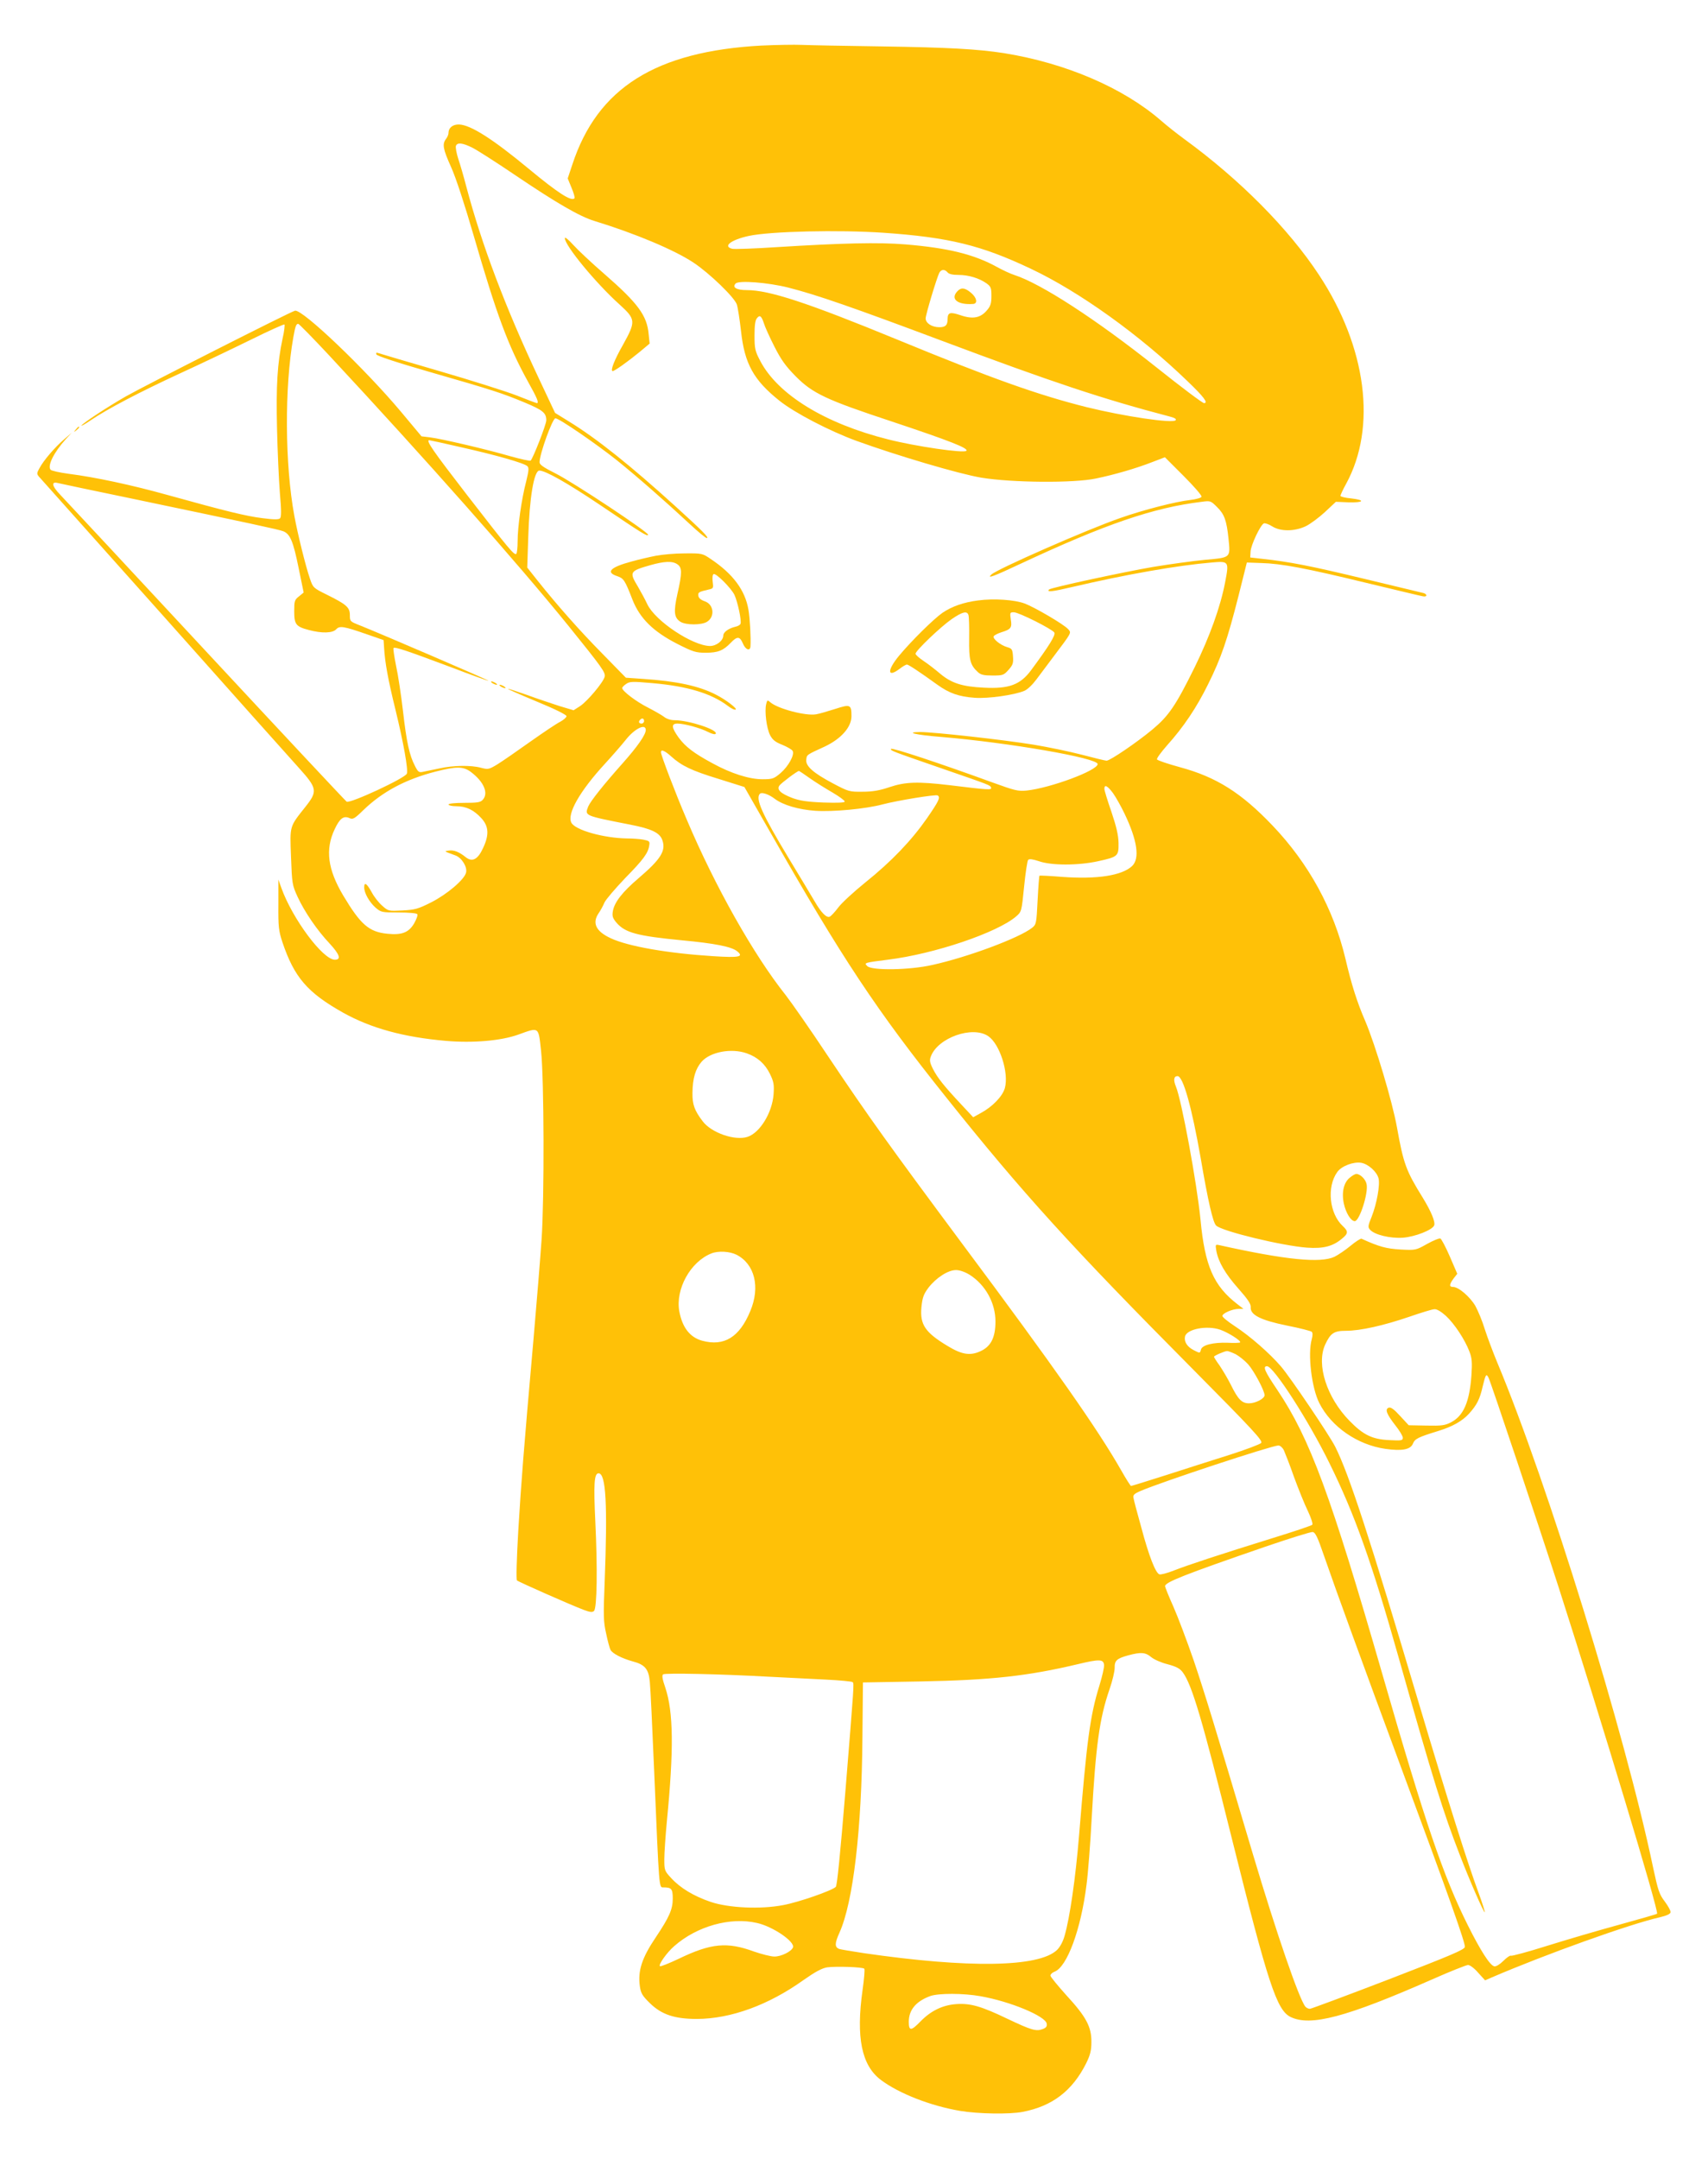 <?xml version="1.0" standalone="no"?>
<!DOCTYPE svg PUBLIC "-//W3C//DTD SVG 20010904//EN"
 "http://www.w3.org/TR/2001/REC-SVG-20010904/DTD/svg10.dtd">
<svg version="1.0" xmlns="http://www.w3.org/2000/svg"
 width="1013pt" height="1280pt" viewBox="0 0 1013 1280"
 preserveAspectRatio="xMidYMid meet">
<g transform="translate(0,1280) scale(0.1,-0.1)"
fill="#ffc107" stroke="none">
<path d="M4518 12530 c-629 -34 -975 -251 -1124 -707 l-27 -81 23 -56 c13 -31
21 -59 17 -62 -19 -19 -97 31 -272 176 -214 177 -343 259 -412 262 -37 1 -63
-19 -63 -51 0 -9 -7 -25 -15 -35 -23 -31 -18 -59 31 -168 28 -62 80 -221 134
-407 136 -469 203 -649 321 -863 56 -100 67 -128 53 -128 -3 0 -57 20 -119 45
-62 24 -267 89 -456 144 -189 55 -352 103 -363 107 -14 5 -17 3 -14 -7 3 -9
121 -48 319 -105 379 -109 424 -124 562 -181 107 -45 127 -61 127 -105 0 -25
-80 -229 -93 -239 -5 -3 -59 9 -120 26 -137 40 -410 104 -477 112 l-50 6 -122
146 c-214 255 -583 607 -628 599 -23 -4 -902 -450 -1005 -509 -105 -60 -253
-157 -262 -172 -3 -5 21 8 53 30 100 68 289 167 529 278 127 58 317 149 423
201 107 53 196 93 199 90 3 -3 -1 -41 -11 -83 -31 -146 -39 -279 -33 -533 3
-135 11 -307 17 -384 9 -100 9 -141 1 -149 -8 -8 -37 -8 -105 1 -97 12 -215
41 -561 137 -215 60 -431 106 -588 126 -53 7 -102 18 -107 24 -20 24 20 103
89 180 l36 39 -45 -39 c-54 -46 -122 -125 -146 -171 -18 -33 -18 -34 7 -61 14
-16 345 -386 735 -823 389 -437 748 -839 796 -892 110 -122 113 -139 39 -232
-95 -120 -92 -109 -85 -296 6 -160 7 -167 39 -237 41 -89 117 -200 190 -277
60 -65 70 -96 31 -96 -71 0 -251 242 -317 425 l-18 50 0 -148 c-1 -133 2 -156
24 -223 70 -208 148 -299 360 -418 165 -92 358 -145 608 -167 161 -14 328 0
431 37 125 45 119 49 135 -96 18 -167 20 -873 3 -1120 -7 -102 -28 -363 -47
-580 -62 -702 -73 -850 -91 -1143 -10 -171 -13 -291 -8 -297 10 -9 320 -146
397 -175 37 -14 51 -15 60 -6 18 17 21 254 8 526 -11 228 -7 290 19 290 44 0
54 -183 36 -650 -8 -195 -7 -230 9 -300 9 -44 21 -88 26 -97 12 -22 67 -50
131 -68 73 -19 95 -45 102 -121 4 -35 15 -275 26 -534 30 -709 28 -685 55
-685 48 0 55 -9 55 -67 0 -63 -21 -110 -100 -228 -83 -123 -108 -199 -95 -292
6 -41 15 -56 60 -100 69 -67 146 -93 279 -93 200 1 424 82 632 231 70 49 109
70 140 75 52 7 210 2 220 -8 4 -4 -1 -61 -10 -125 -40 -283 -6 -449 109 -535
107 -80 293 -153 469 -183 108 -18 293 -21 371 -6 177 34 295 125 377 288 24
49 31 76 31 126 1 90 -31 150 -148 277 -52 58 -95 110 -95 117 0 8 11 18 24
23 75 28 157 251 190 515 9 66 23 246 31 400 24 427 46 588 106 761 17 49 30
105 30 125 -1 44 12 56 81 75 75 20 102 18 136 -11 17 -14 60 -33 97 -42 52
-14 73 -25 90 -48 55 -75 116 -281 291 -985 214 -858 266 -1018 348 -1058 118
-58 330 -2 841 223 106 47 202 85 212 85 11 0 38 -20 60 -46 l41 -45 39 17
c316 136 820 317 998 357 38 9 61 19 63 29 2 8 -14 37 -34 64 -33 43 -40 64
-70 204 -164 785 -627 2283 -923 2990 -26 63 -60 153 -75 200 -14 47 -40 109
-56 138 -32 54 -99 112 -132 112 -24 0 -23 14 3 50 l22 28 -44 102 c-24 56
-50 104 -56 107 -7 3 -43 -12 -79 -32 -66 -37 -68 -38 -158 -33 -84 5 -126 16
-231 64 -5 2 -35 -17 -65 -42 -30 -25 -73 -54 -95 -65 -83 -39 -288 -19 -684
69 -23 5 -23 3 -17 -34 12 -65 52 -135 131 -224 56 -63 74 -91 73 -109 -5 -46
58 -78 215 -110 76 -15 142 -32 147 -37 6 -6 6 -22 0 -44 -25 -87 -1 -289 45
-379 71 -140 225 -247 392 -271 99 -14 149 -4 163 31 12 29 30 38 150 75 85
26 143 59 183 103 46 51 64 86 81 162 17 71 21 77 34 52 13 -24 294 -865 416
-1243 255 -794 596 -1924 584 -1936 -3 -3 -104 -32 -224 -65 -121 -33 -312
-89 -427 -125 -114 -36 -211 -62 -216 -59 -5 3 -25 -11 -45 -31 -20 -20 -43
-34 -53 -32 -26 5 -82 93 -157 243 -146 292 -253 607 -506 1485 -308 1068
-430 1400 -624 1689 -77 114 -88 141 -61 141 38 0 245 -320 370 -575 150 -304
250 -585 410 -1151 208 -737 265 -919 362 -1169 61 -159 144 -347 149 -342 2
2 -14 53 -36 113 -63 169 -186 559 -351 1113 -297 1001 -418 1371 -500 1534
-35 69 -264 408 -321 475 -68 79 -182 179 -275 240 -40 26 -73 53 -73 60 0 16
60 42 97 42 l28 0 -35 27 c-142 109 -194 227 -220 503 -21 214 -112 708 -146
789 -16 39 -12 61 10 61 33 0 84 -183 137 -485 44 -258 73 -384 92 -401 35
-34 391 -120 539 -131 97 -7 154 8 208 54 37 30 37 43 4 74 -80 74 -96 232
-33 320 25 36 97 63 143 55 42 -8 92 -53 102 -92 10 -38 -11 -153 -41 -228
-22 -54 -23 -62 -9 -77 27 -30 119 -52 194 -47 72 5 176 46 186 73 8 20 -17
81 -67 163 -100 161 -115 202 -154 420 -27 150 -127 485 -188 629 -48 110 -82
218 -117 368 -70 295 -218 566 -433 791 -185 194 -333 287 -547 345 -73 20
-136 41 -138 47 -2 7 25 43 59 82 99 110 176 225 244 363 78 157 114 263 180
522 l50 200 85 -3 c119 -3 267 -31 625 -118 171 -41 320 -77 333 -79 26 -6 30
11 5 19 -10 2 -169 41 -354 85 -316 76 -438 100 -604 118 l-70 8 2 34 c1 38
59 160 79 168 7 3 30 -5 50 -18 50 -31 132 -30 198 1 27 13 78 51 114 84 l65
61 73 -3 c92 -3 105 13 19 23 -36 3 -65 11 -65 15 0 5 15 38 34 72 183 336
121 810 -161 1238 -181 275 -469 565 -798 805 -44 32 -107 82 -140 111 -224
194 -564 340 -930 399 -155 24 -327 34 -730 40 -214 3 -426 7 -470 9 -44 2
-151 0 -237 -4z m-1716 -606 c28 -14 139 -85 247 -158 250 -169 388 -249 476
-276 242 -74 475 -172 588 -247 95 -63 243 -206 257 -248 6 -18 17 -89 25
-159 21 -193 75 -290 228 -412 90 -72 298 -180 457 -238 240 -87 608 -196 740
-218 182 -30 549 -33 680 -5 111 23 238 60 333 97 l76 29 111 -111 c61 -61
109 -116 106 -123 -2 -7 -32 -15 -65 -19 -89 -10 -280 -59 -416 -107 -197 -68
-729 -302 -765 -335 -29 -27 10 -13 176 65 499 233 783 331 1072 366 51 7 53
6 91 -32 43 -42 56 -80 67 -185 12 -117 15 -113 -138 -127 -73 -7 -212 -26
-308 -42 -175 -30 -608 -123 -618 -134 -17 -17 20 -13 134 14 325 76 628 129
831 146 102 9 103 7 79 -118 -28 -146 -91 -320 -180 -502 -113 -229 -154 -289
-251 -370 -90 -75 -251 -185 -272 -185 -7 0 -73 16 -145 35 -73 19 -203 46
-288 60 -177 29 -593 75 -672 75 -95 -1 -28 -17 122 -29 404 -34 930 -125 930
-161 0 -38 -280 -142 -421 -157 -51 -5 -70 0 -200 47 -310 113 -599 209 -604
200 -6 -10 6 -14 295 -114 298 -103 293 -101 298 -116 5 -15 -18 -13 -248 15
-186 22 -260 20 -355 -12 -59 -20 -101 -27 -160 -27 -77 -1 -83 1 -174 49
-117 62 -164 103 -159 141 3 30 1 28 110 78 97 46 158 115 158 180 0 69 -7 72
-96 43 -44 -14 -95 -29 -114 -32 -62 -11 -230 34 -272 72 -16 14 -18 13 -24
-12 -10 -42 2 -141 23 -183 15 -29 32 -42 73 -58 29 -12 57 -28 61 -36 13 -23
-25 -91 -71 -131 -40 -34 -48 -37 -108 -37 -78 0 -186 34 -297 95 -111 60
-159 97 -200 152 -43 60 -45 83 -7 83 40 0 136 -26 182 -50 24 -12 41 -16 45
-10 14 23 -160 80 -244 80 -24 0 -48 8 -64 21 -15 11 -57 35 -94 54 -68 34
-153 98 -153 116 0 4 11 16 25 25 21 14 39 14 152 4 210 -18 352 -61 451 -136
18 -14 38 -24 45 -21 13 4 -58 59 -118 89 -99 51 -233 80 -432 93 l-101 7
-139 142 c-137 139 -266 285 -385 434 l-61 77 6 180 c7 233 34 395 66 395 36
0 168 -75 357 -202 255 -172 282 -189 288 -179 8 12 -446 313 -551 365 -68 34
-93 51 -93 65 0 49 77 261 94 261 22 0 243 -152 366 -250 124 -100 289 -245
431 -377 49 -46 94 -83 101 -83 16 0 -25 42 -187 189 -268 243 -466 401 -629
501 l-84 52 -97 206 c-198 420 -338 791 -430 1138 -14 54 -35 127 -47 162 -11
34 -17 69 -14 77 8 22 40 18 98 -11z m2438 -504 c388 -27 580 -74 875 -214
286 -135 645 -392 929 -667 95 -91 124 -129 97 -129 -9 0 -133 93 -286 215
-352 280 -681 494 -840 545 -22 7 -67 28 -100 46 -137 76 -292 114 -545 135
-161 13 -374 8 -760 -16 -134 -9 -255 -13 -267 -10 -58 14 -8 53 97 76 129 28
536 37 800 19z m380 -235 c8 -10 30 -15 65 -15 59 0 122 -19 166 -50 26 -19
29 -27 29 -75 0 -43 -5 -60 -26 -84 -38 -46 -84 -55 -157 -30 -63 21 -76 17
-77 -23 0 -36 -12 -48 -49 -48 -44 0 -81 24 -81 52 0 23 66 241 81 271 12 21
32 22 49 2z m-945 -90 c166 -42 385 -118 910 -315 656 -246 957 -346 1354
-450 30 -8 40 -15 33 -22 -19 -19 -304 23 -527 78 -287 72 -561 169 -1122 400
-535 220 -761 294 -894 294 -61 0 -88 16 -66 39 18 20 193 6 312 -24z m-144
-213 c6 -20 34 -82 62 -137 40 -79 67 -116 126 -176 101 -102 183 -140 567
-267 351 -117 460 -160 445 -175 -15 -15 -299 26 -464 68 -375 94 -654 266
-758 465 -31 59 -34 73 -34 151 0 58 4 91 14 102 17 22 27 15 42 -31z m-2579
-189 c568 -610 1116 -1229 1419 -1603 201 -249 222 -278 215 -303 -9 -34 -102
-144 -145 -173 l-39 -25 -84 25 c-46 15 -133 44 -193 66 -60 21 -111 38 -112
36 -2 -2 76 -36 172 -76 105 -43 175 -78 175 -86 0 -7 -17 -22 -37 -33 -21
-10 -101 -64 -179 -119 -77 -55 -164 -115 -193 -133 -51 -31 -56 -32 -98 -21
-59 16 -164 15 -248 -4 -38 -8 -82 -17 -97 -20 -23 -5 -29 -1 -47 35 -33 63
-50 142 -71 326 -11 94 -29 214 -41 268 -11 55 -18 102 -15 105 9 8 80 -16
336 -112 123 -47 226 -84 227 -82 3 3 -656 286 -762 328 -59 23 -60 24 -60 61
0 46 -19 63 -138 122 -79 39 -81 41 -99 95 -26 75 -73 267 -92 370 -57 306
-59 766 -6 1062 12 67 17 78 29 78 4 0 87 -84 183 -187z m780 -544 c210 -47
378 -95 396 -113 10 -10 8 -27 -7 -89 -28 -106 -51 -271 -51 -355 0 -39 -4
-73 -8 -76 -13 -8 -40 24 -291 348 -204 264 -247 326 -225 326 3 0 87 -18 186
-41z m-1936 -308 c683 -143 857 -180 885 -191 40 -17 58 -59 90 -217 l30 -146
-28 -23 c-26 -20 -28 -28 -28 -88 0 -78 10 -91 86 -111 78 -21 142 -19 163 4
20 22 43 19 186 -31 l95 -33 3 -45 c5 -87 23 -187 68 -370 47 -193 76 -354 67
-377 -11 -27 -336 -178 -357 -166 -7 5 -381 404 -831 888 -450 484 -840 903
-868 932 -50 52 -55 80 -13 69 12 -3 215 -46 452 -95z m3024 -1316 c0 -8 -7
-15 -15 -15 -16 0 -20 12 -8 23 11 12 23 8 23 -8z m10 -53 c0 -28 -49 -98
-136 -196 -115 -129 -191 -225 -205 -257 -22 -56 -26 -54 248 -108 129 -25
178 -49 192 -94 21 -62 -11 -112 -142 -224 -96 -82 -142 -141 -152 -194 -5
-30 -2 -41 20 -68 52 -61 122 -80 390 -106 194 -18 295 -38 327 -65 41 -33 13
-39 -142 -29 -269 17 -504 58 -607 106 -89 41 -112 90 -73 148 12 17 27 45 35
64 8 18 64 83 123 145 109 111 137 149 143 196 4 22 -1 25 -36 32 -22 4 -65 7
-96 7 -137 2 -307 49 -330 93 -28 52 50 188 199 350 44 48 99 111 122 140 53
68 120 101 120 60z m150 -156 c63 -57 122 -85 282 -134 l153 -48 148 -259
c432 -758 634 -1063 1051 -1584 451 -565 743 -886 1460 -1608 360 -363 417
-425 406 -438 -7 -8 -92 -40 -189 -71 -97 -31 -266 -84 -376 -120 -110 -35
-203 -64 -207 -64 -3 0 -29 41 -58 92 -137 241 -396 611 -946 1348 -426 573
-554 751 -791 1105 -106 160 -221 324 -253 365 -189 237 -419 644 -587 1041
-67 156 -153 382 -153 399 0 19 22 10 60 -24z m-1187 -93 c77 -58 106 -126 70
-165 -13 -15 -32 -18 -110 -18 -55 0 -93 -4 -93 -10 0 -5 21 -10 46 -10 59 0
104 -22 149 -71 44 -48 47 -99 10 -177 -31 -68 -64 -85 -103 -54 -38 31 -71
44 -101 39 -28 -4 -30 -3 41 -29 37 -14 71 -69 62 -102 -10 -41 -112 -128
-207 -176 -77 -39 -96 -44 -170 -48 -83 -4 -84 -4 -120 28 -20 17 -49 54 -63
81 -29 52 -44 62 -44 28 0 -34 30 -86 66 -119 34 -29 37 -30 139 -30 60 0 106
-4 110 -10 4 -6 -5 -30 -19 -55 -32 -54 -73 -70 -159 -61 -109 11 -158 54
-261 226 -93 156 -108 274 -51 394 30 64 53 81 87 66 20 -10 30 -5 83 47 113
109 249 182 427 228 126 32 165 32 211 -2z m2010 -37 c34 -24 95 -62 135 -85
39 -23 72 -47 72 -53 0 -7 -39 -9 -127 -6 -98 4 -141 11 -184 27 -70 27 -94
50 -76 74 10 14 104 85 115 86 2 1 31 -19 65 -43z m1798 -88 c17 -24 48 -79
69 -123 76 -159 91 -266 44 -310 -60 -56 -207 -79 -413 -64 -73 6 -135 9 -136
7 -2 -2 -7 -67 -11 -146 -7 -138 -8 -143 -33 -163 -76 -60 -382 -174 -591
-220 -136 -31 -359 -34 -386 -7 -20 20 -20 20 121 38 277 34 651 161 762 257
32 28 32 29 47 177 8 81 19 153 24 158 7 7 28 4 64 -8 73 -26 233 -26 351 0
118 26 122 30 121 108 -1 46 -12 95 -42 184 -23 66 -42 128 -42 137 0 28 18
19 51 -25z m-2006 -34 c49 -37 141 -64 240 -71 107 -7 299 11 400 38 92 24
315 60 326 53 18 -11 8 -32 -63 -135 -92 -132 -209 -255 -366 -381 -68 -55
-140 -121 -160 -148 -20 -27 -43 -51 -51 -55 -19 -8 -50 23 -90 92 -19 32 -87
146 -152 253 -161 267 -200 355 -172 384 11 11 53 -3 88 -30z m1266 -1407 c68
-46 123 -216 99 -307 -13 -49 -74 -112 -143 -149 l-45 -25 -70 75 c-104 111
-141 158 -168 210 -20 40 -22 53 -13 76 42 111 247 183 340 120z m-1432 -102
c63 -22 108 -62 137 -121 23 -47 26 -64 22 -122 -8 -109 -81 -228 -154 -252
-75 -25 -216 24 -267 93 -48 63 -61 99 -60 167 1 88 18 143 54 185 52 59 177
82 268 50z m-61 -1194 c108 -55 142 -191 82 -334 -64 -155 -155 -211 -285
-176 -73 20 -118 78 -136 174 -24 132 66 295 191 344 41 16 108 12 148 -8z
m1383 -119 c94 -60 153 -167 153 -277 0 -95 -27 -149 -91 -177 -60 -27 -109
-19 -193 32 -133 80 -165 127 -155 231 6 57 13 76 42 115 46 59 116 104 163
104 22 0 53 -11 81 -28z m2824 -243 c51 -47 113 -141 140 -212 15 -39 17 -64
12 -140 -11 -158 -47 -241 -120 -279 -36 -19 -56 -22 -147 -20 l-105 2 -51 55
c-36 40 -56 54 -68 49 -23 -9 -13 -37 40 -105 24 -30 44 -63 44 -73 0 -17 -8
-18 -83 -14 -99 5 -152 31 -233 114 -135 138 -198 333 -145 451 32 69 52 83
124 83 85 0 223 31 375 83 70 24 137 45 150 45 14 1 39 -14 67 -39z m-1337
-83 c48 -17 125 -66 117 -75 -4 -3 -37 -4 -74 -2 -84 3 -151 -13 -158 -40 -6
-23 -6 -23 -43 -4 -39 20 -58 50 -52 80 8 45 130 69 210 41z m91 -145 c20 -11
53 -37 73 -59 35 -39 98 -157 98 -184 0 -20 -53 -48 -92 -48 -43 0 -65 23
-108 110 -18 36 -48 86 -66 113 -19 26 -34 50 -34 53 0 6 61 33 78 34 7 0 30
-9 51 -19z m285 -568 c7 -16 35 -86 60 -158 26 -71 63 -163 83 -204 19 -40 31
-77 26 -81 -4 -5 -111 -41 -238 -80 -309 -96 -495 -157 -582 -191 -40 -16 -79
-26 -87 -23 -23 9 -62 109 -106 274 -24 85 -45 165 -47 177 -5 19 2 26 43 44
135 57 772 267 816 269 10 0 24 -12 32 -27z m239 -628 c70 -203 231 -644 459
-1260 285 -768 379 -1035 376 -1058 -2 -16 -82 -50 -453 -193 -247 -95 -457
-173 -466 -174 -9 0 -21 6 -27 13 -37 45 -171 434 -312 907 -228 767 -285 952
-350 1145 -40 116 -94 259 -121 320 -27 60 -49 115 -49 121 0 23 113 68 595
234 143 49 269 88 280 87 16 -2 29 -28 68 -142z m-1305 -645 c2 -14 -11 -70
-28 -125 -55 -178 -74 -322 -120 -885 -21 -256 -55 -490 -86 -597 -10 -36 -28
-68 -46 -85 -109 -102 -523 -108 -1144 -18 -72 11 -138 22 -147 25 -27 11 -27
33 2 97 81 180 132 611 136 1158 l3 325 344 6 c417 8 635 32 933 103 125 30
149 29 153 -4z m-1988 -71 c102 -5 253 -13 337 -17 84 -4 155 -11 160 -15 9
-10 9 -6 -43 -647 -30 -365 -49 -559 -57 -567 -22 -22 -220 -91 -312 -108
-135 -26 -323 -17 -430 19 -100 34 -180 82 -234 141 -40 43 -41 47 -41 112 0
38 7 138 15 223 42 429 39 650 -9 794 -18 52 -21 73 -13 79 13 9 342 2 627
-14z m-70 -1460 c94 -21 226 -111 213 -145 -9 -24 -69 -54 -110 -54 -21 0 -76
14 -122 30 -158 58 -254 49 -443 -42 -59 -28 -111 -49 -114 -45 -10 9 42 82
85 119 134 118 333 174 491 137z m1324 -434 c178 -31 388 -119 394 -163 3 -16
-4 -25 -24 -32 -38 -15 -68 -6 -207 60 -158 76 -222 94 -306 88 -81 -6 -149
-39 -211 -102 -56 -58 -70 -59 -70 -3 0 71 43 122 128 153 49 17 196 17 296
-1z"/>
<path d="M3350 11388 c0 -44 184 -267 324 -393 97 -88 98 -100 21 -239 -52
-91 -77 -156 -61 -156 11 0 91 57 158 112 l61 51 -6 57 c-10 109 -62 181 -263
356 -74 64 -157 142 -184 172 -29 32 -50 49 -50 40z"/>
<path d="M3890 9505 c-36 -7 -101 -22 -144 -34 -127 -34 -156 -64 -85 -87 38
-13 45 -23 90 -139 44 -112 124 -190 267 -263 93 -47 109 -52 168 -52 72 0
104 13 148 59 38 40 54 39 72 -4 15 -37 43 -48 45 -17 3 50 -3 164 -12 217
-20 116 -91 212 -224 301 -49 33 -51 34 -155 33 -58 0 -134 -7 -170 -14z m128
-51 c28 -19 28 -51 0 -174 -24 -107 -20 -142 17 -166 32 -21 127 -21 159 0 48
31 39 103 -14 121 -23 8 -36 19 -38 32 -3 21 1 24 62 38 27 6 28 8 23 46 -3
21 -1 42 5 45 13 9 104 -82 124 -123 19 -41 43 -153 36 -171 -2 -7 -16 -15
-31 -18 -39 -9 -71 -32 -71 -51 0 -31 -41 -63 -79 -63 -103 1 -325 148 -372
248 -12 26 -37 72 -55 103 -53 88 -50 93 72 128 85 24 133 26 162 5z"/>
<path d="M5800 9240 c-85 -11 -154 -35 -210 -73 -53 -37 -184 -166 -258 -255
-72 -87 -70 -133 4 -77 18 14 37 25 43 25 9 0 73 -42 181 -120 70 -50 126 -70
220 -77 80 -6 234 16 295 41 19 8 49 37 72 68 22 29 66 88 99 132 113 150 109
143 89 166 -25 28 -197 129 -258 152 -59 22 -182 31 -277 18z m-56 -87 c3 -10
5 -72 4 -138 -2 -128 6 -158 52 -200 17 -16 36 -20 87 -20 61 0 66 2 94 33 26
29 30 40 27 80 -3 42 -6 47 -34 55 -41 12 -89 51 -80 65 3 6 23 16 44 23 58
18 65 27 57 76 -6 41 -5 43 18 43 29 0 226 -99 240 -120 9 -15 -30 -78 -138
-224 -64 -86 -131 -111 -280 -103 -129 6 -192 27 -258 82 -28 24 -73 59 -99
76 -27 18 -48 37 -48 43 0 18 149 160 214 205 64 44 92 51 100 24z"/>
<path d="M5677 11072 c-42 -46 4 -81 96 -74 27 3 20 38 -14 66 -36 31 -60 33
-82 8z"/>
<path d="M2920 8750 c8 -5 20 -10 25 -10 6 0 3 5 -5 10 -8 5 -19 10 -25 10 -5
0 -3 -5 5 -10z"/>
<path d="M2970 8730 c8 -5 20 -10 25 -10 6 0 3 5 -5 10 -8 5 -19 10 -25 10 -5
0 -3 -5 5 -10z"/>
<path d="M449 10253 c-13 -16 -12 -17 4 -4 16 13 21 21 13 21 -2 0 -10 -8 -17
-17z"/>
<path d="M8007 5819 c-37 -28 -51 -87 -37 -154 12 -56 42 -105 65 -105 28 0
82 168 70 220 -6 29 -38 60 -61 60 -6 0 -23 -9 -37 -21z"/>
</g>
</svg>
